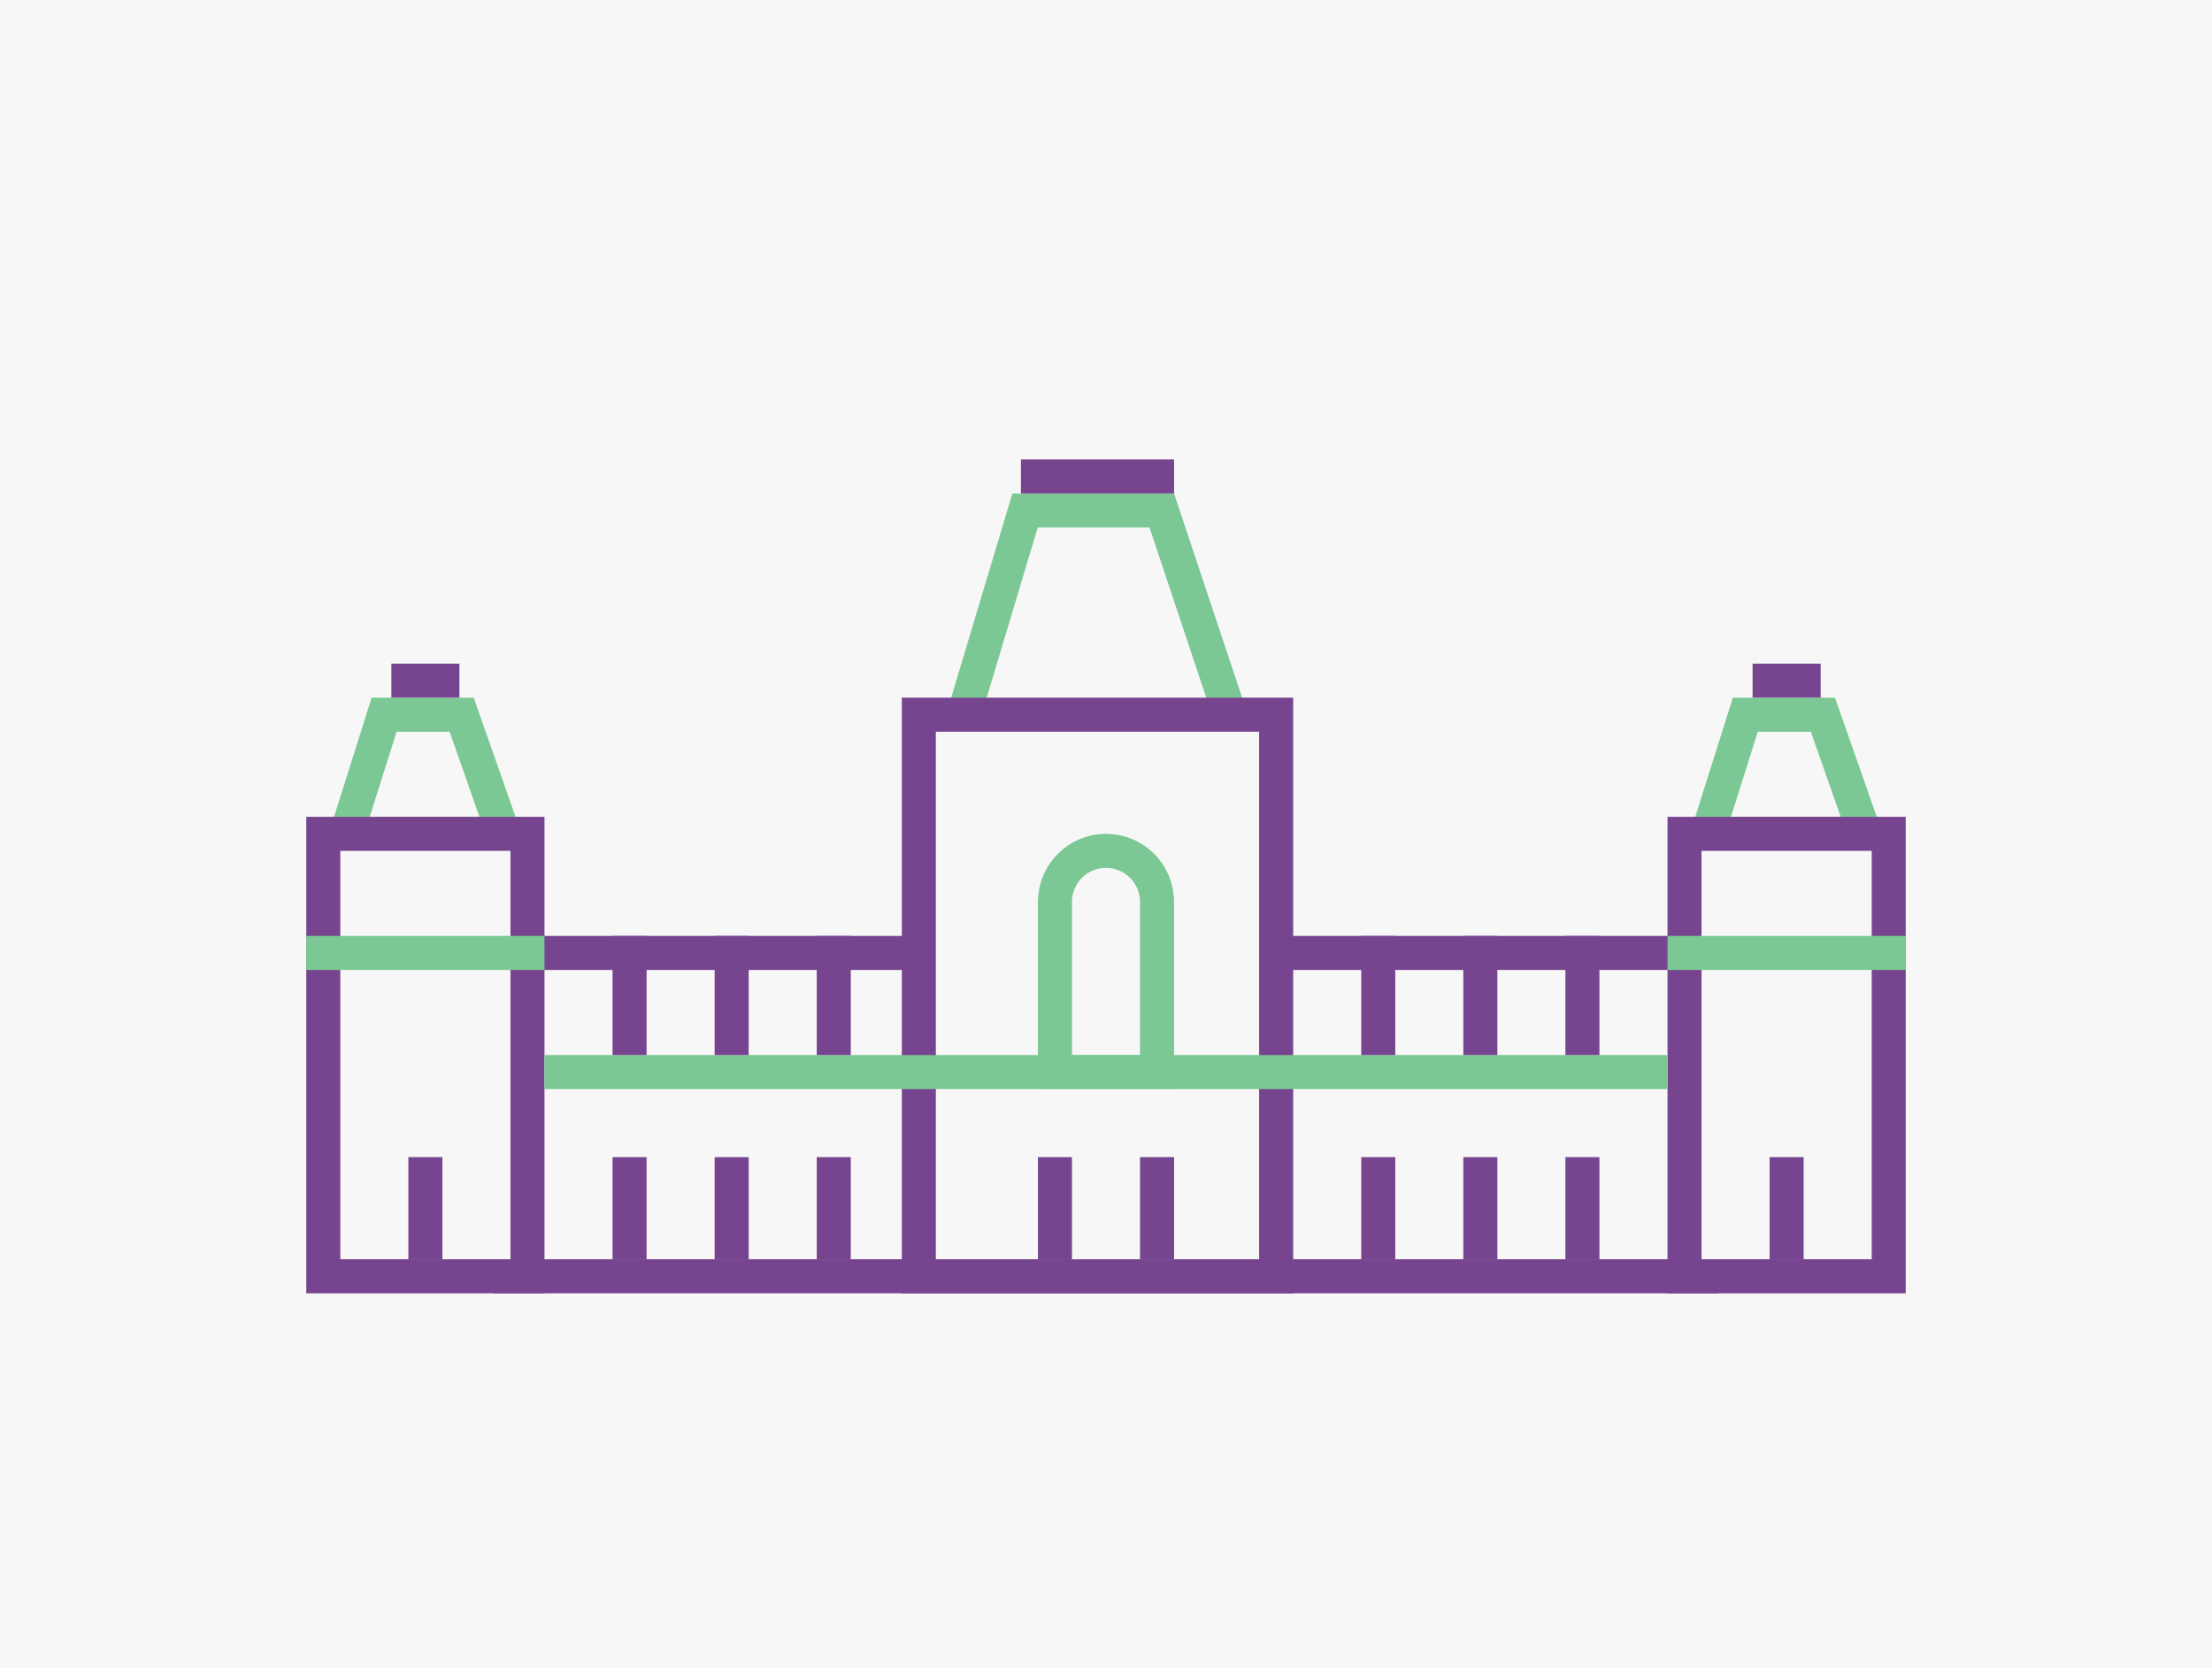 <svg width="130" height="98" viewBox="0 0 130 98" fill="none" xmlns="http://www.w3.org/2000/svg">
<rect width="130" height="98" fill="#F7F7F7"/>
<rect x="30" y="56" width="70" height="19" fill="#F7F7F7" stroke="#77458F" stroke-width="2"/>
<path d="M68.279 30L72.613 43H56.344L60.244 30H68.279Z" fill="#F7F7F7" stroke="#7BC894" stroke-width="2"/>
<path d="M107.133 42L109.589 49H100.364L102.575 42H107.133Z" fill="#F7F7F7" stroke="#7BC894" stroke-width="2"/>
<path d="M27.133 42L29.589 49H20.364L22.575 42H27.133Z" fill="#F7F7F7" stroke="#7BC894" stroke-width="2"/>
<rect x="54" y="42" width="21" height="33" fill="#F7F7F7" stroke="#77458F" stroke-width="2"/>
<rect x="99" y="49" width="12" height="26" fill="#F7F7F7" stroke="#77458F" stroke-width="2"/>
<rect x="19" y="49" width="12" height="26" fill="#F7F7F7" stroke="#77458F" stroke-width="2"/>
<path d="M62 53C62 51.343 63.343 50 65 50C66.657 50 68 51.343 68 53V63H62V53Z" fill="#F7F7F7" stroke="#7BC894" stroke-width="2"/>
<rect x="60" y="27" width="9" height="2" fill="#77458F"/>
<rect x="103" y="39" width="4" height="2" fill="#77458F"/>
<rect x="23" y="39" width="4" height="2" fill="#77458F"/>
<rect x="32" y="62" width="66" height="2" fill="#7BC894"/>
<rect x="98" y="55" width="14" height="2" fill="#7BC894"/>
<rect width="14" height="2" transform="matrix(1 0 0 -1 18 57)" fill="#7BC894"/>
<rect x="36" y="68" width="2" height="6" fill="#77458F"/>
<rect x="24" y="68" width="2" height="6" fill="#77458F"/>
<rect x="42" y="68" width="2" height="6" fill="#77458F"/>
<rect x="48" y="68" width="2" height="6" fill="#77458F"/>
<rect x="36" y="55" width="2" height="7" fill="#77458F"/>
<rect x="42" y="55" width="2" height="7" fill="#77458F"/>
<rect x="48" y="55" width="2" height="7" fill="#77458F"/>
<rect x="80" y="55" width="2" height="7" fill="#77458F"/>
<rect x="86" y="55" width="2" height="7" fill="#77458F"/>
<rect x="92" y="55" width="2" height="7" fill="#77458F"/>
<rect x="61" y="68" width="2" height="6" fill="#77458F"/>
<rect x="67" y="68" width="2" height="6" fill="#77458F"/>
<rect x="80" y="68" width="2" height="6" fill="#77458F"/>
<rect x="86" y="68" width="2" height="6" fill="#77458F"/>
<rect x="92" y="68" width="2" height="6" fill="#77458F"/>
<rect x="104" y="68" width="2" height="6" fill="#77458F"/>
</svg>
